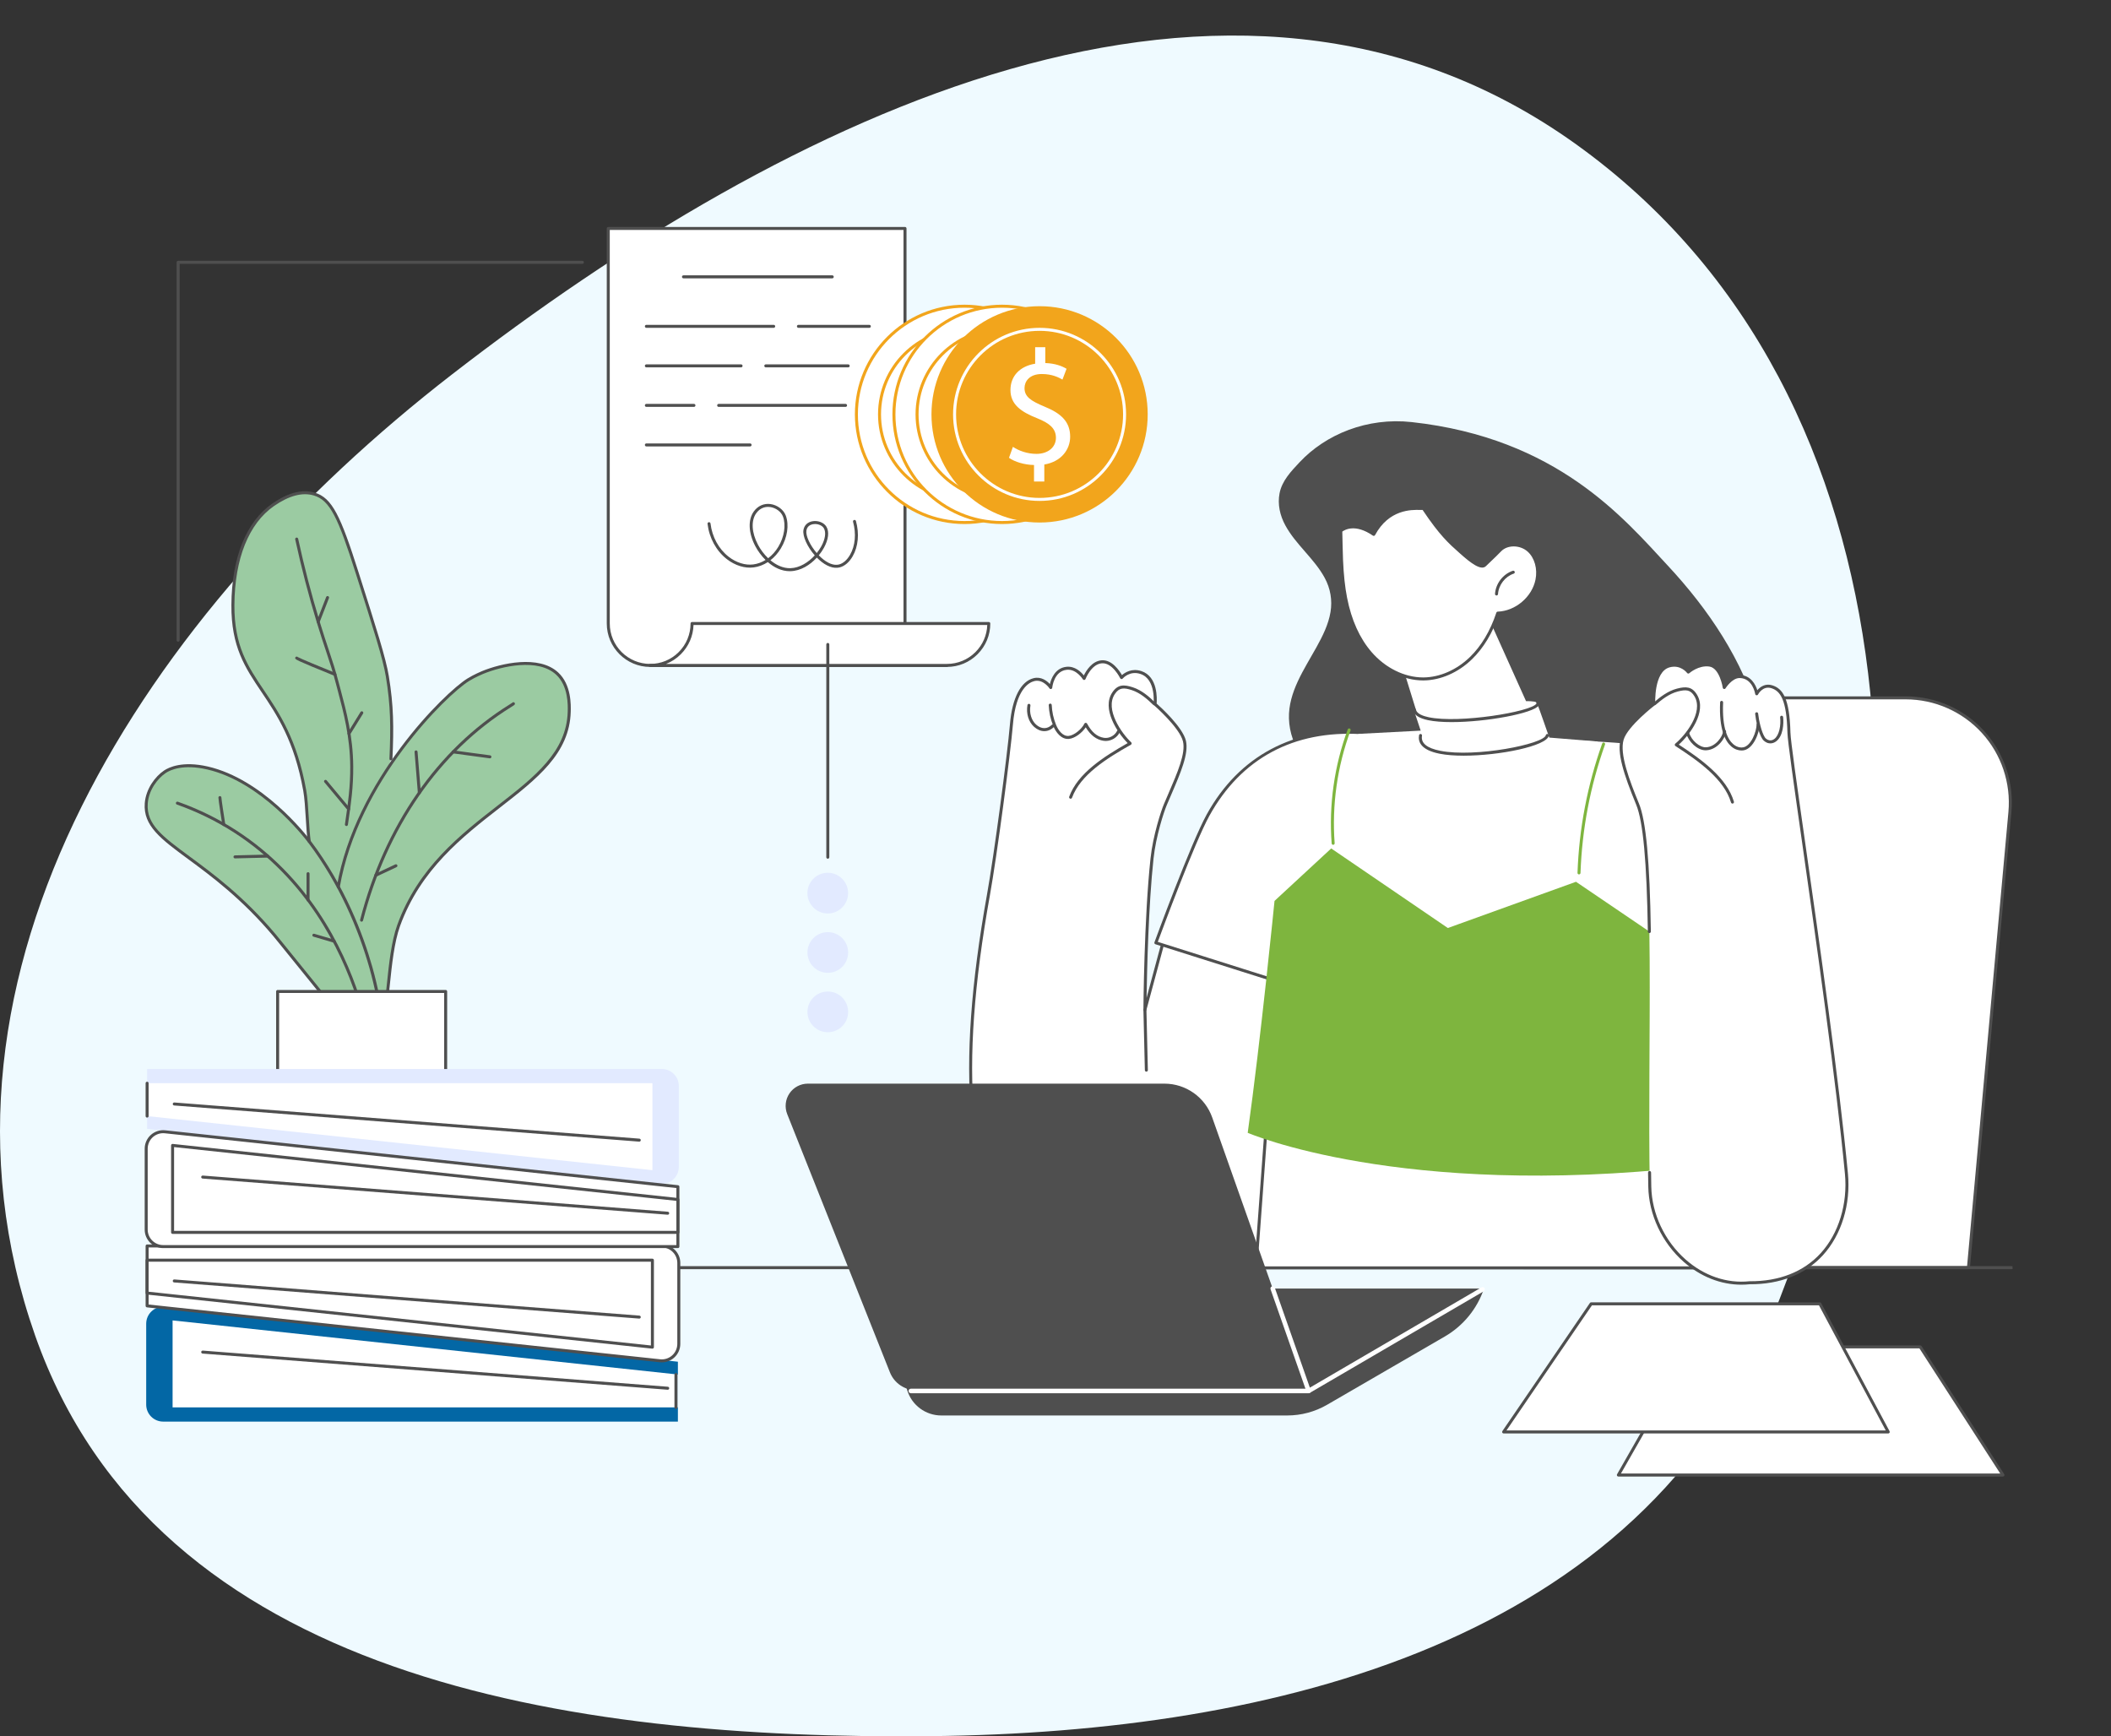 <svg xmlns="http://www.w3.org/2000/svg" width="772" height="635" viewBox="0 0 772 635" fill="none"><rect x="0" y="0" width="772" height="635" fill="#333333" stroke="none"/><path fill-rule="evenodd" clip-rule="evenodd" d="M340.341 634.944C466.701 633.652 600.215 600.263 648.096 481.92C708.199 333.368 705.571 145.087 575.996 52.495C449.837 -37.656 287.973 41.971 165.303 136.925C54.271 222.87 -34.005 355.131 12.84 488.413C57.062 614.233 208.386 636.292 340.341 634.944Z" fill="#EFFAFF"></path><g clip-path="url(#clip0_2482_24039)"><g clip-path="url(#clip1_2482_24039)"><path d="M719.864 463.606H557.236L542.071 296.991C540.03 274.56 557.662 255.219 580.153 255.219H696.949C719.44 255.219 737.072 274.56 735.031 296.991L719.866 463.606H719.864Z" fill="white"></path><path d="M719.865 464.155H557.238C556.953 464.155 556.716 463.938 556.691 463.656L541.526 297.041C540.538 286.192 544.181 275.357 551.516 267.316C558.847 259.279 569.284 254.672 580.152 254.672H696.949C707.817 254.672 718.254 259.282 725.584 267.316C732.922 275.359 736.562 286.192 735.577 297.041L720.412 463.656C720.387 463.938 720.15 464.155 719.865 464.155ZM557.739 463.056H719.366L734.486 296.941C735.444 286.4 731.906 275.871 724.778 268.055C717.655 260.246 707.513 255.768 696.951 255.768H580.154C569.593 255.768 559.451 260.246 552.327 268.055C545.199 275.871 541.659 286.4 542.619 296.941L557.739 463.056Z" fill="#4F4F4F"></path><path d="M735.766 464.161H185.627C185.323 464.161 185.078 463.917 185.078 463.612C185.078 463.307 185.323 463.062 185.627 463.062H735.766C736.071 463.062 736.315 463.307 736.315 463.612C736.315 463.917 736.071 464.161 735.766 464.161Z" fill="#4F4F4F"></path><path d="M203.732 246.326C197.045 240.158 183.715 242.987 176.479 245.957C176.479 245.957 173.6 247.138 171.197 248.629C166.122 251.778 153.263 263.82 142.04 280.774C142.619 278.738 142.961 277.54 142.961 277.54C143.51 265.403 143.353 257.696 141.641 247.313C140.573 240.832 137.247 230.371 130.593 209.444C124.248 189.493 121.207 182.531 114.879 180.676C108.35 178.76 101.791 183.303 99.902 184.609C85.346 194.69 85.201 216.684 85.171 221.246C84.974 250.971 104.705 251.468 111.444 289.112C112.315 293.982 112.374 302.817 113.088 307.729C111.574 305.731 95.872 285.453 75.877 280.861C66.057 278.606 61.346 281.545 60.313 282.237C57.08 284.405 53.866 288.817 53.489 293.784C52.359 308.608 75.184 312.029 100.418 342.059C102.015 343.959 101.718 343.702 123.432 370.478C132.247 381.348 136.681 386.775 137.869 386.338C141.576 384.975 141.748 362.599 141.748 362.599C142.422 356.743 143.223 345.575 145.773 338.515C160.785 296.941 207.312 290.378 208.163 260.313C208.238 257.664 208.34 250.574 203.732 246.324V246.326Z" fill="#9BCBA2"></path><path d="M113.086 308.28C112.816 308.28 112.584 308.083 112.544 307.811C112.213 305.533 112.025 302.497 111.828 299.28C111.601 295.609 111.369 291.814 110.903 289.209C107.624 270.889 101.242 261.412 95.608 253.048C89.66 244.213 84.52 236.581 84.623 221.243C84.737 203.935 90.052 190.764 99.59 184.156C105.339 180.176 110.536 178.827 115.034 180.146C121.519 182.049 124.588 188.746 131.117 209.276C137.771 230.198 141.11 240.699 142.185 247.22C143.974 258.08 144.036 265.959 143.513 277.559C143.498 277.861 143.251 278.099 142.939 278.084C142.637 278.071 142.402 277.814 142.415 277.509C142.936 265.984 142.874 258.163 141.102 247.397C140.039 240.954 136.709 230.478 130.072 209.606C123.677 189.5 120.728 182.958 114.727 181.197C110.561 179.976 105.681 181.272 100.219 185.055C90.982 191.453 85.835 204.307 85.723 221.246C85.623 236.244 90.673 243.746 96.521 252.429C102.215 260.882 108.667 270.464 111.985 289.012C112.462 291.676 112.699 295.507 112.926 299.208C113.123 302.399 113.308 305.414 113.632 307.646C113.677 307.946 113.468 308.226 113.168 308.268C113.141 308.273 113.116 308.273 113.088 308.273L113.086 308.28Z" fill="#4F4F4F"></path><path d="M126.687 302.086C126.662 302.086 126.635 302.086 126.61 302.081C126.31 302.039 126.101 301.759 126.143 301.46L126.403 299.672C127.256 293.79 128.137 287.707 128.082 280.265C128.002 269.442 125.574 260.312 123.623 252.975C123.386 252.089 123.159 251.23 122.945 250.4C121.635 245.358 120.574 242.179 119.232 238.154C118.284 235.314 117.211 232.098 115.829 227.555C112.832 217.706 110.185 207.515 107.962 197.269C107.897 196.971 108.087 196.679 108.381 196.614C108.673 196.549 108.97 196.739 109.035 197.034C111.253 207.253 113.89 217.414 116.879 227.236C118.256 231.763 119.327 234.975 120.272 237.807C121.622 241.852 122.688 245.046 124.005 250.126C124.219 250.952 124.447 251.809 124.684 252.695C126.65 260.092 129.097 269.297 129.18 280.26C129.237 287.787 128.349 293.91 127.49 299.834L127.233 301.619C127.194 301.894 126.959 302.091 126.69 302.091L126.687 302.086Z" fill="#4F4F4F"></path><path d="M116.354 227.944C116.286 227.944 116.221 227.931 116.154 227.906C115.872 227.796 115.732 227.479 115.842 227.195L119.28 218.342C119.39 218.06 119.707 217.92 119.991 218.03C120.273 218.14 120.413 218.457 120.303 218.741L116.865 227.594C116.78 227.811 116.573 227.944 116.354 227.944Z" fill="#4F4F4F"></path><path d="M122.486 247.183C122.419 247.183 122.349 247.171 122.281 247.144C107.875 241.302 107.893 241.158 107.953 240.613C107.987 240.311 108.269 240.094 108.559 240.129C108.694 240.144 108.811 240.206 108.896 240.296C109.736 240.808 117.748 244.122 122.693 246.125C122.975 246.24 123.11 246.559 122.995 246.839C122.908 247.054 122.703 247.181 122.486 247.181V247.183Z" fill="#4F4F4F"></path><path d="M127.617 268.836C127.518 268.836 127.42 268.809 127.33 268.754C127.073 268.594 126.994 268.257 127.151 267.997L131.841 260.393C132.001 260.136 132.338 260.056 132.597 260.213C132.854 260.373 132.934 260.71 132.777 260.97L128.086 268.574C127.984 268.742 127.802 268.834 127.62 268.834L127.617 268.836Z" fill="#4F4F4F"></path><path d="M127.494 296.439C127.336 296.439 127.179 296.371 127.072 296.241L118.631 286.113C118.437 285.88 118.469 285.533 118.701 285.338C118.936 285.144 119.28 285.176 119.475 285.408L127.915 295.537C128.11 295.769 128.077 296.117 127.845 296.311C127.743 296.396 127.618 296.439 127.494 296.439Z" fill="#4F4F4F"></path><path d="M141.748 363.144C141.728 363.144 141.706 363.145 141.686 363.142C141.384 363.107 141.169 362.835 141.204 362.533C141.314 361.584 141.426 360.495 141.549 359.309C142.202 352.976 143.1 344.303 145.259 338.324C152.851 317.3 168.397 305.203 182.113 294.527C195.573 284.051 207.2 275.003 207.617 260.295C207.682 257.97 207.881 250.892 203.363 246.724C196.723 240.599 183.472 243.675 176.691 246.46C176.663 246.472 173.822 247.643 171.489 249.092C163.365 254.134 130.905 285.789 124.261 324.422C124.208 324.722 123.924 324.921 123.627 324.869C123.327 324.816 123.128 324.534 123.18 324.235C129.887 285.237 162.699 253.257 170.912 248.158C173.325 246.659 176.157 245.493 176.277 245.443C183.298 242.561 197.063 239.417 204.109 245.915C208.994 250.423 208.784 257.877 208.717 260.325C208.288 275.553 196.471 284.748 182.789 295.394C169.191 305.977 153.777 317.971 146.292 338.696C144.178 344.547 143.29 353.143 142.641 359.421C142.519 360.612 142.407 361.706 142.295 362.658C142.262 362.937 142.025 363.144 141.751 363.144H141.748Z" fill="#4F4F4F"></path><path d="M132.228 337.072C132.184 337.072 132.136 337.067 132.091 337.054C131.797 336.979 131.622 336.68 131.697 336.385C140.567 302.015 159.941 274.076 186.253 257.711C186.742 257.406 187.209 257.117 187.333 257.017C187.493 256.82 187.77 256.752 188.007 256.872C188.279 257.007 188.389 257.337 188.252 257.609C188.139 257.834 187.94 257.956 186.832 258.645C160.761 274.86 141.557 302.567 132.76 336.66C132.695 336.907 132.473 337.072 132.228 337.072Z" fill="#4F4F4F"></path><path d="M179.165 277.339C179.14 277.339 179.115 277.339 179.09 277.334L165.652 275.523C165.353 275.483 165.141 275.206 165.181 274.907C165.221 274.607 165.49 274.395 165.797 274.435L179.235 276.245C179.534 276.285 179.747 276.562 179.707 276.862C179.669 277.137 179.435 277.339 179.163 277.339H179.165Z" fill="#4F4F4F"></path><path d="M153.359 290.462C153.077 290.462 152.835 290.245 152.812 289.957L151.607 275.031C151.582 274.729 151.809 274.464 152.109 274.439C152.421 274.414 152.675 274.639 152.7 274.944L153.905 289.87C153.93 290.172 153.703 290.437 153.404 290.462C153.389 290.462 153.374 290.462 153.359 290.462Z" fill="#4F4F4F"></path><path d="M137.44 320.639C137.233 320.639 137.036 320.521 136.943 320.324C136.814 320.049 136.931 319.722 137.205 319.592L144.556 316.131C144.83 316.001 145.157 316.119 145.287 316.393C145.417 316.668 145.299 316.995 145.025 317.125L137.675 320.586C137.6 320.621 137.52 320.639 137.442 320.639H137.44Z" fill="#4F4F4F"></path><path d="M137.724 386.915C136.202 386.915 133.295 383.516 123.003 370.828C110.413 355.305 105.251 348.902 102.771 345.828C100.985 343.61 100.663 343.211 99.994 342.419C88.405 328.627 77.097 320.301 68.841 314.22C58.886 306.885 52.307 302.043 52.941 293.747C53.342 288.485 56.778 283.948 60.006 281.785C61.721 280.637 66.708 278.197 75.997 280.329C96.017 284.927 111.788 305.115 113.522 307.4C126.157 324.074 132.816 341.78 136.179 353.699C140.416 368.715 140.99 380.193 139.73 384.5C139.351 385.794 138.789 386.586 138.056 386.855C137.951 386.893 137.841 386.915 137.724 386.915ZM60.313 282.242L60.618 282.699C57.609 284.715 54.408 288.937 54.033 293.832C53.447 301.519 59.485 305.966 69.493 313.333C77.793 319.447 89.163 327.817 100.837 341.71C101.511 342.511 101.833 342.913 103.627 345.136C106.107 348.213 111.269 354.611 123.856 370.134C130.95 378.879 136.551 385.789 137.721 385.814C137.896 385.744 138.318 385.424 138.677 384.191C141.237 375.445 135.286 337.939 112.646 308.064C110.937 305.809 95.393 285.911 75.75 281.401C66.88 279.363 62.209 281.63 60.615 282.699L60.311 282.242H60.313Z" fill="#4F4F4F"></path><path d="M130.906 365.197C130.676 365.197 130.462 365.05 130.385 364.82C124.402 346.63 111.799 321.412 85.756 304.581C79.227 300.36 72.138 296.884 64.691 294.247C64.404 294.145 64.254 293.832 64.356 293.545C64.456 293.261 64.773 293.111 65.058 293.211C72.588 295.875 79.751 299.391 86.353 303.657C112.665 320.661 125.387 346.115 131.427 364.475C131.522 364.762 131.365 365.075 131.078 365.169C131.021 365.189 130.963 365.197 130.906 365.197Z" fill="#4F4F4F"></path><path d="M81.836 302.089C81.569 302.089 81.337 301.897 81.295 301.624C81.15 300.7 79.875 292.567 79.875 291.698C79.875 291.396 80.12 291.148 80.424 291.148C80.728 291.148 80.973 291.393 80.973 291.698C80.973 292.29 81.814 297.856 82.38 301.452C82.427 301.752 82.223 302.034 81.923 302.079C81.894 302.084 81.866 302.086 81.839 302.086L81.836 302.089Z" fill="#4F4F4F"></path><path d="M85.936 313.93C85.639 313.93 85.394 313.693 85.387 313.393C85.379 313.091 85.619 312.839 85.923 312.831L97.877 312.539C97.877 312.539 97.887 312.539 97.889 312.539C98.186 312.539 98.431 312.776 98.438 313.076C98.446 313.378 98.206 313.63 97.902 313.638L85.948 313.93C85.948 313.93 85.938 313.93 85.936 313.93Z" fill="#4F4F4F"></path><path d="M112.654 329.695C112.35 329.695 112.105 329.45 112.105 329.145V319.526C112.105 319.224 112.35 318.977 112.654 318.977C112.959 318.977 113.203 319.221 113.203 319.526V329.145C113.203 329.448 112.959 329.695 112.654 329.695Z" fill="#4F4F4F"></path><path d="M122.198 344.758C122.148 344.758 122.096 344.751 122.043 344.736L114.621 342.561C114.329 342.476 114.164 342.171 114.249 341.879C114.334 341.587 114.638 341.422 114.93 341.507L122.353 343.682C122.645 343.767 122.809 344.071 122.724 344.364C122.655 344.603 122.435 344.758 122.198 344.758Z" fill="#4F4F4F"></path><path d="M162.979 362.594H101.531V424.134H162.979V362.594Z" fill="white"></path><path d="M162.979 424.686H101.529C101.225 424.686 100.98 424.441 100.98 424.136V362.596C100.98 362.294 101.225 362.047 101.529 362.047H162.979C163.284 362.047 163.528 362.292 163.528 362.596V424.136C163.528 424.439 163.284 424.686 162.979 424.686ZM102.081 423.587H162.433V363.146H102.081V423.587Z" fill="#4F4F4F"></path><path d="M247.907 519.913H59.675C56.244 519.913 53.465 517.131 53.465 513.698V484.108C53.465 480.412 56.666 477.532 60.336 477.927L247.909 498.007V519.916L247.907 519.913Z" fill="#0367A5"></path><path d="M63.117 482.906V514.709H247.906V502.69L63.117 482.906Z" fill="white"></path><path d="M247.197 515.261C246.893 515.261 246.648 515.017 246.648 514.712V502.69C246.648 502.388 246.893 502.141 247.197 502.141C247.502 502.141 247.746 502.385 247.746 502.69V514.712C247.746 515.014 247.502 515.261 247.197 515.261Z" fill="#4F4F4F"></path><path d="M244.183 508.256C244.168 508.256 244.156 508.256 244.141 508.256L74.088 495.033C73.786 495.01 73.559 494.746 73.584 494.444C73.606 494.141 73.873 493.917 74.173 493.939L244.226 507.162C244.528 507.185 244.755 507.449 244.73 507.751C244.707 508.039 244.468 508.258 244.183 508.258V508.256Z" fill="#4F4F4F"></path><path d="M53.801 455.68H242.035C245.466 455.68 248.245 458.464 248.245 461.895V491.486C248.245 495.181 245.044 498.061 241.374 497.666L53.801 477.588V455.68Z" fill="white"></path><path d="M242.031 498.25C241.791 498.25 241.554 498.238 241.315 498.213L53.742 478.13C53.462 478.1 53.25 477.865 53.25 477.583V455.674C53.25 455.372 53.495 455.125 53.799 455.125H242.033C245.761 455.125 248.792 458.159 248.792 461.89V491.48C248.792 493.398 247.976 495.231 246.552 496.512C245.307 497.633 243.69 498.245 242.031 498.245V498.25ZM54.348 477.091L241.429 497.119C243.031 497.291 244.623 496.772 245.816 495.698C247.008 494.624 247.692 493.088 247.692 491.483V461.893C247.692 458.769 245.152 456.226 242.031 456.226H54.348V477.091Z" fill="#4F4F4F"></path><path d="M238.592 492.686V460.883H53.801V472.902L238.592 492.686Z" fill="white"></path><path d="M238.59 493.232C238.57 493.232 238.55 493.232 238.533 493.23L53.742 473.446C53.462 473.416 53.25 473.182 53.25 472.899V460.878C53.25 460.575 53.495 460.328 53.799 460.328H238.588C238.892 460.328 239.136 460.573 239.136 460.878V492.68C239.136 492.835 239.072 492.985 238.954 493.09C238.854 493.18 238.722 493.23 238.588 493.23L238.59 493.232ZM54.348 472.407L238.039 492.073V461.432H54.348V472.41V472.407Z" fill="#4F4F4F"></path><path d="M233.781 482.24C233.766 482.24 233.754 482.24 233.739 482.24L63.686 469.017C63.384 468.995 63.157 468.73 63.182 468.428C63.204 468.126 63.466 467.901 63.77 467.923L233.823 481.146C234.125 481.169 234.352 481.434 234.327 481.736C234.305 482.023 234.065 482.243 233.781 482.243V482.24Z" fill="#4F4F4F"></path><path d="M53.801 390.953H242.035C245.466 390.953 248.245 393.738 248.245 397.169V426.759C248.245 430.455 245.044 433.334 241.374 432.94L53.801 412.862V390.953Z" fill="#E2EAFF"></path><path d="M238.592 427.959V396.156H53.801V408.176L238.592 427.959Z" fill="white"></path><path d="M53.799 408.73C53.495 408.73 53.25 408.485 53.25 408.181V396.159C53.25 395.857 53.495 395.609 53.799 395.609C54.103 395.609 54.348 395.854 54.348 396.159V408.181C54.348 408.483 54.103 408.73 53.799 408.73Z" fill="#4F4F4F"></path><path d="M233.781 417.522C233.766 417.522 233.754 417.522 233.739 417.522L63.686 404.298C63.384 404.276 63.157 404.011 63.182 403.709C63.204 403.407 63.466 403.182 63.77 403.205L233.823 416.428C234.125 416.45 234.352 416.715 234.327 417.017C234.305 417.304 234.065 417.524 233.781 417.524V417.522Z" fill="#4F4F4F"></path><path d="M247.907 455.906H59.675C56.244 455.906 53.465 453.121 53.465 449.69V420.1C53.465 416.404 56.666 413.524 60.336 413.919L247.909 434V455.908L247.907 455.906Z" fill="white"></path><path d="M247.905 456.457H59.673C55.946 456.457 52.914 453.422 52.914 449.691V420.101C52.914 418.183 53.73 416.35 55.155 415.069C56.579 413.788 58.49 413.171 60.392 413.374L247.965 433.454C248.244 433.484 248.456 433.719 248.456 434.001V455.91C248.456 456.212 248.212 456.459 247.907 456.459L247.905 456.457ZM59.673 414.433C58.283 414.433 56.931 414.947 55.888 415.883C54.696 416.957 54.012 418.493 54.012 420.099V449.689C54.012 452.813 56.552 455.355 59.673 455.355H247.358V434.491L60.274 414.465C60.075 414.443 59.875 414.433 59.673 414.433Z" fill="#4F4F4F"></path><path d="M63.117 418.898V450.701H247.906V438.682L63.117 418.898Z" fill="white"></path><path d="M247.904 451.253H63.115C62.811 451.253 62.566 451.009 62.566 450.704V418.901C62.566 418.746 62.631 418.596 62.748 418.492C62.863 418.387 63.018 418.339 63.173 418.354L247.961 438.138C248.241 438.168 248.453 438.402 248.453 438.685V450.706C248.453 451.009 248.208 451.256 247.904 451.256V451.253ZM63.664 450.154H247.355V439.176L63.664 419.513V450.154Z" fill="#4F4F4F"></path><path d="M244.179 444.248C244.164 444.248 244.152 444.248 244.137 444.248L74.084 431.025C73.782 431.003 73.555 430.738 73.58 430.436C73.603 430.134 73.869 429.909 74.169 429.931L244.222 443.154C244.524 443.177 244.751 443.441 244.726 443.744C244.703 444.031 244.464 444.251 244.179 444.251V444.248Z" fill="#4F4F4F"></path><path d="M646.863 293.873C647.512 283.335 646.189 272.741 643.335 262.593C637.387 241.448 624.76 222.801 609.932 206.869C593.934 189.677 569.512 160.21 516.269 154.366C500.001 152.58 484.846 158.829 475.293 169.02C472.159 172.361 468.828 175.823 467.938 180.403C467.152 184.451 468.092 188.524 470.031 192.105C473.883 199.212 480.612 204.249 484.46 211.364C486.538 215.209 487.287 219.49 486.576 223.813C485.822 228.4 483.676 232.648 481.451 236.673C477.005 244.717 471.129 253.1 471.371 262.702C471.638 273.311 478.916 281.931 486.775 288.262C491.411 291.995 496.383 295.314 501.271 298.703C506.426 302.277 511.616 305.8 516.873 309.222C537.437 322.602 559.473 334.601 583.597 339.975C593.664 342.218 604.32 343.604 614.535 341.509C619.231 340.545 623.789 338.769 627.739 336.022C632.083 333.001 635.558 328.91 638.255 324.378C643.677 315.262 646.217 304.392 646.863 293.878V293.873Z" fill="#4F4F4F"></path><path d="M508.569 359.414C508.569 359.414 476.002 473.881 422.104 475.517C342.019 477.949 351.47 383.043 361.463 327.394C364.175 312.288 368.988 275.593 369.896 264.845C370.804 254.096 374.43 249.481 378.107 248.557C381.785 247.633 384.27 251.447 384.27 251.447C384.27 251.447 384.876 244.951 390.061 244.404C393.99 243.99 396.473 248.133 396.473 248.133C396.473 248.133 398.649 242.337 402.943 242.027C407.237 241.717 410.163 247.798 410.163 247.798C410.163 247.798 412.915 244.512 417.244 245.953C423.524 248.043 422.411 257.523 422.411 257.523C422.411 257.523 431.925 265.804 433.157 271.023C434.39 276.242 430.268 284.561 426.129 294.367C425.313 296.298 422.237 305.263 421.306 313.931C418.908 336.249 418.706 369.283 418.706 369.283L431.037 323.528L508.574 359.416L508.569 359.414Z" fill="white"></path><path d="M419.159 476.115C399.208 476.115 383.662 469.804 372.913 457.331C353.235 434.493 349.313 391.96 360.922 327.3C363.542 312.704 368.402 275.984 369.348 264.801C370.149 255.317 373.293 249.203 377.973 248.027C380.758 247.328 382.871 249.016 383.946 250.175C384.433 248.152 385.895 244.294 390.002 243.862C393.121 243.532 395.359 245.765 396.359 247.031C397.2 245.308 399.353 241.739 402.901 241.482C406.656 241.21 409.368 245.263 410.301 246.901C411.379 245.967 413.939 244.279 417.415 245.435C423.48 247.453 423.123 255.616 422.983 257.3C424.443 258.596 432.522 265.95 433.69 270.9C434.797 275.597 431.778 282.609 428.28 290.73C427.739 291.987 427.185 293.27 426.631 294.584C425.666 296.874 422.736 305.729 421.848 313.992C419.992 331.266 419.453 355.235 419.303 364.947L430.503 323.39C430.583 323.098 430.883 322.925 431.177 323.003C431.469 323.083 431.644 323.382 431.564 323.677L419.231 369.429C419.159 369.697 418.907 369.866 418.627 369.831C418.353 369.794 418.151 369.559 418.153 369.284C418.153 368.955 418.383 335.968 420.755 313.878C421.656 305.492 424.635 296.489 425.618 294.159C426.172 292.846 426.728 291.557 427.27 290.298C430.691 282.357 433.645 275.497 432.619 271.154C431.442 266.165 422.143 258.024 422.048 257.944C421.911 257.824 421.843 257.647 421.863 257.464C421.873 257.374 422.846 248.404 417.068 246.481C413.158 245.18 410.683 248.037 410.578 248.16C410.458 248.302 410.279 248.374 410.089 248.349C409.905 248.327 409.745 248.212 409.663 248.045C409.635 247.987 406.838 242.303 402.976 242.581C399.079 242.863 397 248.277 396.98 248.332C396.905 248.529 396.726 248.666 396.516 248.684C396.309 248.704 396.105 248.602 395.995 248.419C395.972 248.382 393.637 244.586 390.112 244.956C385.443 245.447 384.835 251.256 384.81 251.503C384.787 251.736 384.623 251.928 384.395 251.983C384.166 252.04 383.931 251.945 383.804 251.751C383.782 251.716 381.484 248.274 378.235 249.093C376.249 249.593 371.516 252.133 370.438 264.894C369.49 276.094 364.622 312.874 361.998 327.493C350.451 391.805 354.291 434.041 373.739 456.611C384.785 469.432 401.055 475.603 422.083 474.969C434.228 474.599 446.294 468.321 457.949 456.309C467.317 446.652 476.434 433.297 485.05 416.615C499.735 388.171 507.956 359.55 508.036 359.265C508.121 358.973 508.425 358.806 508.715 358.888C509.007 358.971 509.176 359.275 509.092 359.568C509.009 359.855 500.766 388.568 486.03 417.107C477.367 433.889 468.186 447.334 458.742 457.071C446.881 469.3 434.558 475.691 422.115 476.07C421.117 476.1 420.129 476.115 419.151 476.115H419.159Z" fill="#4F4F4F"></path><path d="M391.524 292.105C391.462 292.105 391.4 292.095 391.337 292.073C391.053 291.968 390.906 291.653 391.01 291.368C394.129 282.825 403.59 276.767 412.393 271.767C408.563 267.914 402.827 259.176 406.771 253.238C408.745 250.266 411.015 250.298 414.269 251.357C417.55 252.423 420.267 254.806 422.49 256.996C422.707 257.208 422.71 257.555 422.497 257.773C422.285 257.99 421.936 257.992 421.722 257.78C419.588 255.68 416.993 253.4 413.93 252.401C410.985 251.444 409.299 251.414 407.685 253.844C403.977 259.426 410.247 268.291 413.675 271.48C413.802 271.6 413.867 271.772 413.847 271.947C413.827 272.122 413.725 272.274 413.573 272.362C404.763 277.336 395.11 283.347 392.043 291.745C391.961 291.968 391.751 292.107 391.527 292.107L391.524 292.105Z" fill="#4F4F4F"></path><path d="M404.371 270.986C404.109 270.986 403.847 270.966 403.585 270.929C400.978 270.537 398.835 268.918 397.056 265.994C395.716 267.997 393.089 270.047 390.883 270.237C388.179 270.472 386.155 267.907 385.155 265.43C384.184 263.02 383.638 260.485 383.528 257.893C383.515 257.591 383.75 257.333 384.052 257.321C384.349 257.306 384.611 257.543 384.623 257.845C384.728 260.313 385.249 262.725 386.173 265.018C387.026 267.13 388.675 269.325 390.788 269.143C392.889 268.961 395.664 266.541 396.562 264.655C396.652 264.468 396.836 264.348 397.043 264.343C397.253 264.336 397.44 264.448 397.54 264.63C399.256 267.805 401.23 269.46 403.747 269.84C405.631 270.122 407.672 269.043 408.503 267.333C408.635 267.06 408.965 266.945 409.236 267.078C409.508 267.21 409.623 267.54 409.491 267.812C408.558 269.737 406.489 270.986 404.371 270.986Z" fill="#4F4F4F"></path><path d="M381.92 267.399C380.66 267.399 379.37 266.884 378.205 265.853C376.149 264.035 375.208 260.971 375.747 257.862C375.8 257.562 376.079 257.362 376.383 257.415C376.683 257.467 376.882 257.752 376.83 258.049C376.361 260.743 377.187 263.485 378.931 265.029C380.82 266.699 383.015 266.717 384.662 265.074C384.874 264.859 385.223 264.859 385.438 265.074C385.652 265.288 385.652 265.636 385.438 265.85C384.405 266.882 383.18 267.396 381.92 267.396V267.399Z" fill="#4F4F4F"></path><path d="M419.23 391.929C418.933 391.929 418.689 391.692 418.681 391.392L418.153 369.297C418.145 368.994 418.385 368.742 418.689 368.735C419.011 368.725 419.243 368.967 419.25 369.272L419.779 391.367C419.787 391.67 419.547 391.922 419.243 391.929C419.238 391.929 419.233 391.929 419.23 391.929Z" fill="#4F4F4F"></path><path d="M441.807 298.079C435.892 308.785 422.703 344.81 422.703 344.81L466.96 358.812L459.265 463.693H624.505L624.88 400.424L660.73 390.488C660.73 390.488 661.07 369.968 654.044 339.601C645.573 302.981 638.979 276.422 601.693 272.107C588.572 270.589 573.45 270.064 556.469 269.505C529.537 268.621 514.545 268.941 497.93 267.949C473.547 266.493 453.636 276.677 441.807 298.081V298.079Z" fill="white"></path><path d="M624.502 464.238H459.262C459.11 464.238 458.965 464.175 458.86 464.063C458.755 463.95 458.703 463.801 458.716 463.648L466.378 359.203L422.535 345.333C422.393 345.288 422.273 345.185 422.208 345.05C422.144 344.916 422.134 344.761 422.186 344.618C422.318 344.259 435.457 308.431 441.325 297.812C447.216 287.154 455.148 279.125 464.901 273.953C474.494 268.866 485.622 266.661 497.96 267.395C507.251 267.95 515.834 268.09 526.702 268.267C535.106 268.404 544.629 268.559 556.483 268.949C572.107 269.463 588.264 269.993 601.752 271.553C639.886 275.966 646.368 303.99 654.575 339.469C661.536 369.554 661.276 390.284 661.274 390.488C661.269 390.733 661.106 390.943 660.872 391.008L625.42 400.834L625.048 463.688C625.048 463.99 624.801 464.235 624.5 464.235L624.502 464.238ZM459.853 463.139H623.956L624.325 400.415C624.325 400.17 624.49 399.955 624.727 399.888L660.178 390.061C660.176 387.02 659.896 367.344 653.504 339.716C645.395 304.66 638.988 276.967 601.625 272.645C588.182 271.089 572.049 270.56 556.445 270.045C544.599 269.655 535.081 269.501 526.682 269.363C515.802 269.186 507.209 269.046 497.892 268.489C473.127 267.013 453.89 277.332 442.283 298.339C436.849 308.173 425.085 339.916 423.413 344.454L467.121 358.281C467.363 358.358 467.52 358.591 467.503 358.845L459.853 463.136V463.139Z" fill="#4F4F4F"></path><path d="M618.265 350.937L576.346 322.486L529.484 339.395L486.829 310.297L466.098 329.481C466.098 329.481 461.046 380.33 456.293 414.293C456.293 414.293 512.119 438.484 618.267 426.729V350.937H618.265Z" fill="#7EB53E"></path><path d="M577.448 319.789C577.448 319.789 577.435 319.789 577.428 319.789C577.126 319.779 576.889 319.524 576.899 319.22C577.47 303.062 580.509 287.147 585.926 271.919C586.028 271.634 586.34 271.485 586.627 271.587C586.911 271.689 587.061 272.004 586.959 272.289C581.577 287.412 578.56 303.215 577.994 319.26C577.984 319.557 577.74 319.789 577.448 319.789Z" fill="#7EB53E"></path><path d="M487.538 308.969C487.253 308.969 487.014 308.749 486.991 308.462C485.933 294.399 487.967 279.978 492.872 266.757C492.977 266.473 493.294 266.328 493.578 266.433C493.863 266.537 494.007 266.855 493.903 267.139C489.052 280.212 487.041 294.472 488.087 308.379C488.109 308.681 487.882 308.946 487.58 308.969C487.565 308.969 487.553 308.969 487.538 308.969Z" fill="#7EB53E"></path><path d="M639.867 469.125C620.606 471.158 603.687 453.375 603.333 433.981C602.405 383.192 605.623 310.491 598.864 294.059C594.815 284.215 591.711 275.47 593.255 270.335C594.8 265.201 604.792 257.509 604.792 257.509C604.792 257.509 604.074 245.223 610.471 243.517C614.88 242.341 617.427 245.787 617.427 245.787C617.427 245.787 620.893 242.648 625.159 243.217C629.426 243.787 630.568 251.433 630.568 251.433C630.568 251.433 633.101 247.36 636.25 247.423C641.462 247.525 642.432 253.733 642.432 253.733C642.432 253.733 644.358 250.018 647.974 251.164C651.589 252.31 653.917 255.674 654.224 267.935C654.421 275.864 670.114 375.173 675.249 429.249C676.963 447.302 667.133 469.313 639.867 469.125Z" fill="white"></path><path d="M636.848 469.838C629.288 469.838 621.866 466.911 615.66 461.422C607.784 454.455 602.971 444.203 602.784 433.994C602.754 432.294 602.726 430.571 602.704 428.823C602.699 428.52 602.943 428.271 603.245 428.266C603.542 428.258 603.797 428.505 603.802 428.808C603.824 430.551 603.852 432.274 603.881 433.972C604.061 443.876 608.737 453.83 616.386 460.595C623.198 466.619 631.514 469.456 639.807 468.579C639.827 468.579 639.847 468.577 639.867 468.577C650.656 468.664 659.628 465.11 665.82 458.34C672.42 451.126 675.74 440.27 674.698 429.3C671.494 395.559 664.318 345.194 659.081 308.422C655.982 286.673 653.744 270.96 653.67 267.949C653.37 255.899 651.107 252.735 647.804 251.689C644.673 250.7 642.983 253.854 642.914 253.989C642.804 254.199 642.569 254.314 642.34 254.276C642.105 254.239 641.923 254.054 641.886 253.822C641.848 253.587 640.918 248.065 636.234 247.973C633.422 247.913 631.055 251.689 631.03 251.726C630.907 251.921 630.678 252.021 630.453 251.974C630.229 251.926 630.057 251.744 630.022 251.517C630.012 251.444 628.889 244.272 625.082 243.765C621.125 243.238 617.824 246.167 617.791 246.197C617.676 246.302 617.522 246.35 617.37 246.337C617.215 246.322 617.075 246.242 616.983 246.118C616.888 245.99 614.585 242.988 610.608 244.052C604.712 245.626 605.329 257.363 605.336 257.483C605.346 257.665 605.266 257.84 605.124 257.95C605.024 258.024 595.251 265.591 593.777 270.498C592.212 275.703 595.843 285.285 599.368 293.855C601.95 300.131 603.335 315.012 603.724 340.684C603.729 340.986 603.487 341.236 603.185 341.241H603.178C602.878 341.241 602.634 341.001 602.629 340.699C602.24 315.169 600.882 300.416 598.355 294.272C593.764 283.112 591.222 275.188 592.726 270.179C594.191 265.312 602.686 258.464 604.228 257.253C604.158 255.3 604.066 244.659 610.326 242.988C614.046 241.997 616.569 244.085 617.484 245.031C618.575 244.19 621.601 242.192 625.229 242.676C628.774 243.151 630.311 247.808 630.858 250.101C631.891 248.82 633.862 246.822 636.259 246.874C640.351 246.954 642.04 250.493 642.659 252.423C643.737 251.14 645.648 249.851 648.138 250.64C651.891 251.829 654.453 255.223 654.77 267.921C654.842 270.868 657.078 286.556 660.172 308.267C665.411 345.052 672.587 395.432 675.793 429.197C676.863 440.47 673.438 451.643 666.631 459.082C660.229 466.082 650.972 469.743 639.892 469.675C638.877 469.783 637.859 469.835 636.846 469.835L636.848 469.838Z" fill="#4F4F4F"></path><path d="M633.57 293.887C633.333 293.887 633.116 293.732 633.043 293.495C630.488 284.927 621.214 278.344 612.719 272.845C612.572 272.75 612.479 272.59 612.469 272.416C612.459 272.241 612.534 272.071 612.669 271.961C616.282 268.984 623.073 260.514 619.71 254.717C618.245 252.195 616.561 252.12 613.565 252.899C610.446 253.709 607.719 255.829 605.463 257.797C605.236 257.996 604.887 257.971 604.69 257.744C604.49 257.514 604.515 257.167 604.742 256.97C607.095 254.917 609.949 252.705 613.29 251.838C616.604 250.979 618.869 251.084 620.66 254.168C624.241 260.334 617.988 268.712 613.934 272.326C622.419 277.85 631.499 284.467 634.096 293.183C634.183 293.473 634.019 293.78 633.727 293.867C633.674 293.882 633.622 293.89 633.57 293.89V293.887Z" fill="#4F4F4F"></path><path d="M636.877 274.468C635.931 274.468 634.524 274.204 633.104 272.965C631.004 271.134 628.596 266.852 629.052 256.845C629.065 256.543 629.322 256.311 629.626 256.321C629.928 256.336 630.163 256.59 630.15 256.895C629.711 266.462 631.907 270.465 633.825 272.136C635.417 273.524 636.944 273.422 637.525 273.312C640.385 272.78 642.391 267.548 642.391 264.919C642.391 264.617 642.635 264.369 642.94 264.369C643.244 264.369 643.489 264.614 643.489 264.919C643.489 267.88 641.3 273.727 637.728 274.393C637.525 274.431 637.236 274.468 636.879 274.468H636.877Z" fill="#4F4F4F"></path><path d="M623.759 274.402C620.66 274.402 617.487 271.211 616.668 268.251C616.588 267.959 616.758 267.657 617.05 267.575C617.339 267.495 617.644 267.664 617.726 267.957C618.504 270.766 621.586 273.418 623.921 273.298C627.419 273.129 629.944 269.428 630.154 267.467C630.186 267.165 630.453 266.945 630.758 266.98C631.059 267.013 631.276 267.282 631.244 267.585C631.01 269.787 628.23 274.19 623.974 274.395C623.901 274.397 623.829 274.4 623.756 274.4L623.759 274.402Z" fill="#4F4F4F"></path><path d="M647.451 271.87C647.262 271.87 647.072 271.852 646.882 271.82C645.732 271.612 644.879 270.853 644.5 270.264C643.038 267.996 642.112 263.434 641.87 261.089C641.84 260.787 642.06 260.517 642.359 260.487C642.663 260.457 642.93 260.674 642.96 260.977C643.207 263.386 644.133 267.674 645.418 269.667C645.69 270.089 646.323 270.604 647.072 270.738C647.693 270.851 648.305 270.686 648.883 270.251C650.705 268.885 651.329 265.249 651.004 262.363C650.969 262.06 651.186 261.788 651.488 261.756C651.783 261.721 652.062 261.938 652.095 262.24C652.364 264.63 652.127 269.19 649.54 271.13C648.888 271.62 648.172 271.87 647.446 271.87H647.451Z" fill="#4F4F4F"></path><path d="M541.909 220.469L558.077 256.427C558.077 256.427 561.016 256.33 561.984 256.899C562.782 258.739 566.572 269.75 566.572 269.75L584.367 271.193C584.367 271.193 561.308 291.201 531.802 288.554C502.296 285.907 496.699 268.401 496.699 268.401L519.551 267.208L517.019 259.593L517.8 259.534L511.205 238.239L541.911 220.469H541.909Z" fill="white"></path><path d="M530.858 264.09C527.564 264.09 524.575 263.876 522.237 263.381C518.942 262.685 517.098 261.468 516.761 259.763C516.701 259.466 516.893 259.176 517.193 259.116C517.492 259.056 517.779 259.251 517.839 259.548C518.143 261.084 520.523 261.895 522.467 262.305C533.637 264.665 559.76 260.332 561.828 257.388C561.916 257.263 561.896 257.228 561.873 257.191C561.714 256.933 561.794 256.594 562.053 256.434C562.31 256.274 562.649 256.354 562.809 256.614C563.083 257.058 563.056 257.558 562.729 258.02C560.711 260.894 543.53 264.09 530.865 264.09H530.858Z" fill="#4F4F4F"></path><path d="M535.273 276.367C531.994 276.367 528.963 276.147 526.488 275.658C519.506 274.277 518.538 271.21 518.953 268.883C519.005 268.583 519.292 268.386 519.589 268.438C519.888 268.491 520.085 268.778 520.033 269.075C519.554 271.757 521.797 273.61 526.7 274.579C539.504 277.114 564.606 272.134 565.315 268.863C565.38 268.565 565.672 268.378 565.969 268.443C566.266 268.508 566.453 268.8 566.388 269.097C565.58 272.833 548.444 276.367 535.273 276.369V276.367Z" fill="#4F4F4F"></path><path d="M492.092 218.699C493.519 226.004 496.304 233.193 501.171 238.822C506.039 244.451 513.175 248.367 520.618 248.297C527.07 248.237 533.29 245.195 537.923 240.703C542.556 236.208 545.705 230.352 547.746 224.228C554.49 224.004 560.738 218.717 562.075 212.102C562.846 208.283 561.948 203.965 559.066 201.346C556.184 198.729 551.194 198.449 548.527 201.286C547.005 202.902 544.61 205.104 543.02 206.658C541.251 208.388 535.882 203.404 534.033 201.763C529.984 198.162 526.74 195.238 520.47 185.82C520.578 186.55 508.916 183.313 502.384 195.432C494.667 190.113 490.328 194.166 490.328 194.166C490.328 194.166 490.503 202.587 490.6 204.825C490.805 209.474 491.196 214.127 492.09 218.702L492.092 218.699Z" fill="white"></path><path d="M520.424 248.848C513.338 248.848 505.998 245.244 500.753 239.181C496.274 234.004 493.181 227.149 491.551 218.806C490.773 214.823 490.296 210.388 490.052 204.849C489.955 202.629 489.78 194.263 489.777 194.178C489.775 194.021 489.837 193.871 489.952 193.766C490.139 193.591 494.515 189.648 502.193 194.645C507.632 185.138 516.397 185.325 519.318 185.39C519.618 185.397 519.95 185.402 520.127 185.395C520.169 185.36 520.219 185.333 520.274 185.31C520.514 185.218 520.786 185.305 520.928 185.517C527.225 194.977 530.391 197.791 534.398 201.352L534.718 201.637C539.101 205.558 541.769 207.116 542.637 206.267C543.158 205.758 543.765 205.178 544.401 204.574C545.673 203.363 547.113 201.989 548.128 200.913C550.895 197.971 556.18 197.986 559.436 200.943C562.278 203.525 563.495 207.843 562.612 212.213C561.26 218.903 554.95 224.347 548.146 224.762C545.85 231.495 542.54 236.991 538.306 241.099C533.288 245.966 526.843 248.791 520.623 248.848C520.558 248.848 520.491 248.848 520.426 248.848H520.424ZM490.883 194.423C490.913 195.873 491.062 202.818 491.15 204.801C491.392 210.283 491.861 214.668 492.629 218.596C494.221 226.75 497.233 233.432 501.584 238.464C506.621 244.291 513.652 247.752 520.424 247.752C520.486 247.752 520.548 247.752 520.611 247.752C526.551 247.697 532.722 244.985 537.54 240.312C541.721 236.254 544.98 230.788 547.223 224.06C547.295 223.843 547.495 223.693 547.724 223.686C554.186 223.471 560.252 218.336 561.534 211.998C562.33 208.068 561.215 204.047 558.695 201.76C555.913 199.232 551.255 199.19 548.924 201.67C547.889 202.768 546.437 204.152 545.154 205.373C544.523 205.975 543.919 206.549 543.4 207.056C541.604 208.812 537.812 205.885 533.982 202.461L533.665 202.179C529.808 198.75 526.472 195.784 520.249 186.489C520.017 186.509 519.713 186.501 519.291 186.491C516.19 186.424 507.956 186.247 502.861 195.696C502.786 195.834 502.659 195.933 502.507 195.968C502.357 196.006 502.195 195.976 502.068 195.886C495.611 191.436 491.746 193.768 490.878 194.423H490.883Z" fill="#4F4F4F"></path><path d="M553.404 209.266C550.038 210.399 547.511 213.686 547.281 217.229L553.404 209.266Z" fill="white"></path><path d="M547.282 217.781C547.282 217.781 547.257 217.781 547.247 217.781C546.945 217.761 546.716 217.501 546.736 217.196C546.98 213.425 549.65 209.952 553.233 208.748C553.522 208.65 553.831 208.805 553.929 209.093C554.026 209.38 553.871 209.692 553.582 209.789C550.413 210.856 548.048 213.932 547.831 217.269C547.811 217.558 547.571 217.783 547.284 217.783L547.282 217.781Z" fill="#4F4F4F"></path><path d="M542.707 471.242C540.217 478.637 535.125 484.872 528.38 488.783L485.346 513.741C480.908 516.315 475.873 517.669 470.743 517.669H344.231C338.527 517.669 333.485 513.953 331.79 508.496L329.5 501.122L542.707 471.242Z" fill="#4F4F4F"></path><path d="M451.727 471.242H542.705L478.57 508.436L451.727 471.242Z" fill="#4F4F4F"></path><path d="M335.077 508.435C330.833 508.435 327.021 505.843 325.449 501.894L287.889 407.458C286.893 404.953 287.2 402.114 288.712 399.881C290.224 397.649 292.742 396.312 295.434 396.312H425.831C433.688 396.312 440.694 401.272 443.316 408.694L478.573 508.435H335.08H335.077Z" fill="#4F4F4F"></path><path d="M478.57 509.528C478.475 509.528 478.378 509.51 478.286 509.478C478.056 509.393 477.874 509.211 477.794 508.978L464.648 471.512C464.498 471.082 464.723 470.613 465.152 470.46C465.581 470.311 466.05 470.535 466.202 470.965L479.019 507.49L541.779 470.825C542.171 470.595 542.675 470.728 542.904 471.122C543.134 471.514 543.001 472.019 542.607 472.248L478.984 509.418C478.857 509.493 478.715 509.53 478.57 509.53V509.528Z" fill="white"></path><path d="M478.572 509.531H333.093C332.639 509.531 332.27 509.161 332.27 508.707C332.27 508.252 332.639 507.883 333.093 507.883H478.572C479.027 507.883 479.396 508.252 479.396 508.707C479.396 509.161 479.027 509.531 478.572 509.531Z" fill="white"></path><path d="M591.836 539.452H732.498L702.246 492.594H618.595L591.836 539.452Z" fill="white"></path><path d="M732.499 539.999H591.837C591.642 539.999 591.46 539.894 591.363 539.724C591.266 539.555 591.263 539.347 591.363 539.175L618.122 492.316C618.219 492.144 618.402 492.039 618.599 492.039H702.249C702.436 492.039 702.608 492.134 702.711 492.291L732.963 539.15C733.073 539.32 733.08 539.535 732.983 539.712C732.888 539.889 732.701 539.999 732.501 539.999H732.499ZM592.783 538.9H731.491L701.947 493.14H618.913L592.783 538.9Z" fill="#4F4F4F"></path><path d="M549.883 523.695H690.542L665.534 476.836H581.884L549.883 523.695Z" fill="white"></path><path d="M690.544 524.247H549.882C549.677 524.247 549.493 524.134 549.395 523.954C549.3 523.775 549.313 523.557 549.428 523.388L581.429 476.529C581.531 476.379 581.701 476.289 581.88 476.289H665.531C665.733 476.289 665.92 476.401 666.015 476.579L691.023 523.437C691.115 523.607 691.107 523.812 691.01 523.979C690.91 524.144 690.733 524.247 690.539 524.247H690.544ZM550.922 523.148H689.628L665.207 477.388H582.175L550.922 523.148Z" fill="#4F4F4F"></path><path d="M222.445 83.547V228.024C222.445 236.492 229.307 243.357 237.767 243.357H346.286C337.825 243.357 330.966 236.495 330.966 228.026V83.549H222.445V83.547Z" fill="white"></path><path d="M346.285 243.911H237.767C229.017 243.911 221.898 236.784 221.898 228.029V83.549C221.898 83.405 221.953 83.265 222.058 83.16C222.16 83.057 222.3 83 222.447 83H330.966C331.27 83 331.515 83.247 331.515 83.552V228.029C331.515 236.18 338.144 242.813 346.288 242.813C346.592 242.813 346.837 243.057 346.837 243.362C346.837 243.667 346.592 243.911 346.288 243.911H346.285ZM222.994 84.099V228.026C222.994 236.177 229.623 242.81 237.767 242.81H340.484C334.593 240.49 330.414 234.739 330.414 228.029V84.101H222.991L222.994 84.099Z" fill="#4F4F4F"></path><path d="M237.77 243.357C246.23 243.357 253.089 236.492 253.089 228.023H361.607C361.607 236.494 354.749 243.357 346.288 243.357H237.77Z" fill="white"></path><path d="M346.286 243.911H237.768C237.463 243.911 237.219 243.664 237.219 243.359C237.219 243.055 237.463 242.81 237.768 242.81C241.712 242.81 245.422 241.271 248.212 238.48C251.001 235.688 252.538 231.974 252.538 228.026C252.538 227.881 252.596 227.741 252.698 227.636C252.8 227.532 252.94 227.477 253.085 227.477H361.603C361.907 227.477 362.152 227.724 362.152 228.028C362.152 232.271 360.5 236.259 357.504 239.259C354.507 242.258 350.523 243.911 346.284 243.911H346.286ZM243.591 242.81H346.286C350.231 242.81 353.941 241.274 356.73 238.482C359.39 235.82 360.912 232.321 361.047 228.578H253.626C253.489 232.613 251.855 236.387 248.988 239.256C247.423 240.822 245.59 242.021 243.589 242.81H243.591Z" fill="#4F4F4F"></path><path d="M249.947 101.794C249.643 101.794 249.398 101.549 249.398 101.245C249.398 100.94 249.643 100.695 249.947 100.695H304.354C304.658 100.695 304.903 100.94 304.903 101.245C304.903 101.549 304.658 101.794 304.354 101.794H249.947Z" fill="#4F4F4F"></path><path d="M291.986 119.896C291.682 119.896 291.438 119.651 291.438 119.346C291.438 119.042 291.682 118.797 291.986 118.797H317.917C318.222 118.797 318.466 119.042 318.466 119.346C318.466 119.651 318.222 119.896 317.917 119.896H291.986Z" fill="#4F4F4F"></path><path d="M236.381 119.896C236.077 119.896 235.832 119.651 235.832 119.346C235.832 119.042 236.077 118.797 236.381 118.797H282.943C283.247 118.797 283.492 119.042 283.492 119.346C283.492 119.651 283.247 119.896 282.943 119.896H236.381Z" fill="#4F4F4F"></path><path d="M280.053 134.357C279.748 134.357 279.504 134.112 279.504 133.807C279.504 133.503 279.748 133.258 280.053 133.258H310.19C310.495 133.258 310.739 133.503 310.739 133.807C310.739 134.112 310.495 134.357 310.19 134.357H280.053Z" fill="#4F4F4F"></path><path d="M236.381 134.357C236.077 134.357 235.832 134.112 235.832 133.807C235.832 133.503 236.077 133.258 236.381 133.258H271.012C271.316 133.258 271.561 133.503 271.561 133.807C271.561 134.112 271.316 134.357 271.012 134.357H236.381Z" fill="#4F4F4F"></path><path d="M262.818 148.81C262.514 148.81 262.27 148.565 262.27 148.26C262.27 147.956 262.514 147.711 262.818 147.711H309.223C309.528 147.711 309.772 147.956 309.772 148.26C309.772 148.565 309.528 148.81 309.223 148.81H262.818Z" fill="#4F4F4F"></path><path d="M236.381 148.81C236.077 148.81 235.832 148.565 235.832 148.26C235.832 147.956 236.077 147.711 236.381 147.711H253.776C254.081 147.711 254.325 147.956 254.325 148.26C254.325 148.565 254.081 148.81 253.776 148.81H236.381Z" fill="#4F4F4F"></path><path d="M236.381 163.271C236.077 163.271 235.832 163.026 235.832 162.721C235.832 162.417 236.077 162.172 236.381 162.172H274.31C274.615 162.172 274.859 162.417 274.859 162.721C274.859 163.026 274.615 163.271 274.31 163.271H236.381Z" fill="#4F4F4F"></path><path d="M288.822 208.899C285.776 208.899 283.041 207.511 280.808 205.568C279.214 206.604 277.457 207.273 275.629 207.511C272.39 207.935 268.812 206.826 265.796 204.476C261.936 201.47 259.369 196.77 258.75 191.583C258.715 191.281 258.929 191.009 259.229 190.974C259.533 190.936 259.803 191.153 259.838 191.453C260.419 196.35 262.837 200.783 266.467 203.61C269.254 205.78 272.545 206.806 275.484 206.422C277.058 206.215 278.578 205.658 279.972 204.796C278.396 203.243 277.116 201.437 276.217 199.737C273.692 194.952 273.478 190.095 275.659 187.06C277.138 185.005 279.369 184.014 281.774 184.343C284.276 184.686 286.579 186.424 287.37 188.571C288.64 192.02 287.947 196.615 285.561 200.563C284.513 202.299 283.213 203.762 281.746 204.898C283.877 206.679 286.41 207.865 289.049 207.798C292.445 207.71 295.646 205.64 297.962 203.108C295.259 200.019 293.448 196.108 293.82 193.851C294.102 192.145 295.284 190.974 297.068 190.637C299.102 190.252 301.312 191.104 302.216 192.617C303.321 194.472 302.987 197.294 301.3 200.356C300.791 201.28 300.167 202.206 299.441 203.093C299.698 203.358 299.96 203.615 300.23 203.86C302.595 206.017 304.94 206.934 306.844 206.437C308.356 206.04 309.783 204.791 310.861 202.918C312.767 199.604 313.171 195.202 311.966 190.839C311.886 190.547 312.056 190.244 312.348 190.162C312.637 190.082 312.944 190.252 313.024 190.544C314.306 195.187 313.865 199.896 311.811 203.463C310.586 205.593 308.92 207.026 307.123 207.496C304.85 208.092 302.141 207.086 299.491 204.669C299.229 204.429 298.972 204.182 298.723 203.925C296.228 206.647 292.804 208.797 289.082 208.894C288.997 208.894 288.91 208.897 288.825 208.897L288.822 208.899ZM280.881 185.38C279.656 185.38 277.932 185.789 276.554 187.702C274.618 190.394 274.863 194.809 277.193 199.222C278.111 200.963 279.391 202.703 280.916 204.154C282.343 203.083 283.61 201.677 284.626 199.994C286.809 196.38 287.485 192.045 286.345 188.948C285.689 187.165 283.75 185.717 281.632 185.43C281.415 185.4 281.16 185.38 280.881 185.38ZM298.064 191.643C297.799 191.643 297.535 191.665 297.273 191.715C296.507 191.86 295.182 192.355 294.905 194.03C294.588 195.946 296.26 199.452 298.688 202.266C299.334 201.465 299.893 200.638 300.339 199.827C301.811 197.154 302.161 194.67 301.275 193.179C300.719 192.245 299.404 191.643 298.066 191.643H298.064Z" fill="#4F4F4F"></path><path d="M352.73 191.098C374.567 191.098 392.269 173.388 392.269 151.541C392.269 129.695 374.567 111.984 352.73 111.984C330.893 111.984 313.191 129.695 313.191 151.541C313.191 173.388 330.893 191.098 352.73 191.098Z" fill="white"></path><path d="M352.728 191.65C330.625 191.65 312.641 173.657 312.641 151.544C312.641 129.43 330.622 111.438 352.728 111.438C374.834 111.438 392.813 129.43 392.813 151.544C392.813 173.657 374.831 191.65 352.728 191.65ZM352.728 112.536C331.228 112.536 313.738 130.035 313.738 151.544C313.738 173.053 331.228 190.551 352.728 190.551C374.228 190.551 391.718 173.053 391.718 151.544C391.718 130.035 374.228 112.536 352.728 112.536Z" fill="#F2A51C"></path><path d="M352.73 182.647C369.898 182.647 383.815 168.723 383.815 151.546C383.815 134.37 369.898 120.445 352.73 120.445C335.562 120.445 321.645 134.37 321.645 151.546C321.645 168.723 335.562 182.647 352.73 182.647Z" fill="white"></path><path d="M352.729 183.194C335.287 183.194 321.098 168.997 321.098 151.546C321.098 134.095 335.289 119.898 352.729 119.898C370.17 119.898 384.361 134.095 384.361 151.546C384.361 168.997 370.17 183.194 352.729 183.194ZM352.729 120.995C335.893 120.995 322.193 134.7 322.193 151.546C322.193 168.393 335.891 182.098 352.729 182.098C369.568 182.098 383.266 168.393 383.266 151.546C383.266 134.7 369.568 120.995 352.729 120.995Z" fill="#F2A51C"></path><path d="M366.457 191.098C388.293 191.098 405.995 173.388 405.995 151.541C405.995 129.695 388.293 111.984 366.457 111.984C344.62 111.984 326.918 129.695 326.918 151.541C326.918 173.388 344.62 191.098 366.457 191.098Z" fill="white"></path><path d="M366.455 191.65C344.351 191.65 326.367 173.657 326.367 151.544C326.367 129.43 344.349 111.438 366.455 111.438C388.561 111.438 406.54 129.43 406.54 151.544C406.54 173.657 388.558 191.65 366.455 191.65ZM366.455 112.536C344.955 112.536 327.465 130.035 327.465 151.544C327.465 173.053 344.955 190.551 366.455 190.551C387.954 190.551 405.444 173.053 405.444 151.544C405.444 130.035 387.954 112.536 366.455 112.536Z" fill="#F2A51C"></path><path d="M366.457 182.647C383.625 182.647 397.542 168.723 397.542 151.546C397.542 134.37 383.625 120.445 366.457 120.445C349.289 120.445 335.371 134.37 335.371 151.546C335.371 168.723 349.289 182.647 366.457 182.647Z" fill="white"></path><path d="M366.455 183.194C349.012 183.194 334.82 168.997 334.82 151.546C334.82 134.095 349.012 119.898 366.455 119.898C383.897 119.898 398.086 134.095 398.086 151.546C398.086 168.997 383.895 183.194 366.455 183.194ZM366.455 120.995C349.616 120.995 335.918 134.7 335.918 151.546C335.918 168.393 349.616 182.098 366.455 182.098C383.294 182.098 396.991 168.393 396.991 151.546C396.991 134.7 383.294 120.995 366.455 120.995Z" fill="#F2A51C"></path><path d="M380.179 191.098C402.016 191.098 419.718 173.388 419.718 151.541C419.718 129.695 402.016 111.984 380.179 111.984C358.343 111.984 340.641 129.695 340.641 151.541C340.641 173.388 358.343 191.098 380.179 191.098Z" fill="#F2A51C"></path><path d="M380.177 183.194C362.735 183.194 348.543 168.997 348.543 151.546C348.543 134.095 362.735 119.898 380.177 119.898C397.62 119.898 411.809 134.095 411.809 151.546C411.809 168.997 397.618 183.194 380.177 183.194ZM380.177 120.995C363.338 120.995 349.641 134.7 349.641 151.546C349.641 168.393 363.338 182.098 380.177 182.098C397.016 182.098 410.714 168.393 410.714 151.546C410.714 134.7 397.016 120.995 380.177 120.995Z" fill="white"></path><path d="M378.144 176.107V170.064C374.676 170.004 371.086 168.928 368.992 167.429L370.427 163.419C372.58 164.855 375.691 165.991 379.04 165.991C383.286 165.991 386.158 163.536 386.158 160.125C386.158 156.714 383.825 154.798 379.399 153.003C373.296 150.608 369.529 147.856 369.529 142.649C369.529 137.442 373.059 133.911 378.561 133.015V126.969H382.268V132.775C385.859 132.895 388.311 133.851 390.045 134.87L388.548 138.821C387.293 138.102 384.841 136.786 381.011 136.786C376.405 136.786 374.671 139.537 374.671 141.932C374.671 145.044 376.884 146.6 382.089 148.755C388.249 151.27 391.36 154.381 391.36 159.708C391.36 164.435 388.069 168.865 381.909 169.882V176.105H378.141L378.144 176.107Z" fill="white"></path><path d="M302.733 314.049C302.428 314.049 302.184 313.805 302.184 313.5V235.69C302.184 235.388 302.428 235.141 302.733 235.141C303.037 235.141 303.281 235.385 303.281 235.69V313.5C303.281 313.802 303.037 314.049 302.733 314.049Z" fill="#4F4F4F"></path><path d="M302.725 334.08C306.834 334.074 310.16 330.735 310.154 326.624C310.147 322.513 306.811 319.185 302.702 319.191C298.593 319.198 295.267 322.536 295.273 326.647C295.28 330.759 298.616 334.087 302.725 334.08Z" fill="#E2EAFF"></path><path d="M302.729 355.787C306.838 355.787 310.169 352.454 310.169 348.343C310.169 344.231 306.838 340.898 302.729 340.898C298.62 340.898 295.289 344.231 295.289 348.343C295.289 352.454 298.62 355.787 302.729 355.787Z" fill="#E2EAFF"></path><path d="M302.729 377.506C306.838 377.506 310.169 374.173 310.169 370.062C310.169 365.95 306.838 362.617 302.729 362.617C298.62 362.617 295.289 365.95 295.289 370.062C295.289 374.173 298.62 377.506 302.729 377.506Z" fill="#E2EAFF"></path><path d="M65.143 234.698C64.838 234.698 64.594 234.453 64.594 234.149V95.932C64.594 95.63 64.838 95.383 65.143 95.383H212.98C213.284 95.383 213.529 95.627 213.529 95.932C213.529 96.237 213.284 96.482 212.98 96.482H65.692V234.149C65.692 234.451 65.447 234.698 65.143 234.698Z" fill="#4F4F4F"></path></g></g><defs><clipPath id="clip0_2482_24039"><rect width="685" height="457" fill="white" transform="translate(51 83)"></rect></clipPath><clipPath id="clip1_2482_24039"><rect width="683.416" height="457" fill="white" transform="translate(52.898 83)"></rect></clipPath></defs></svg>